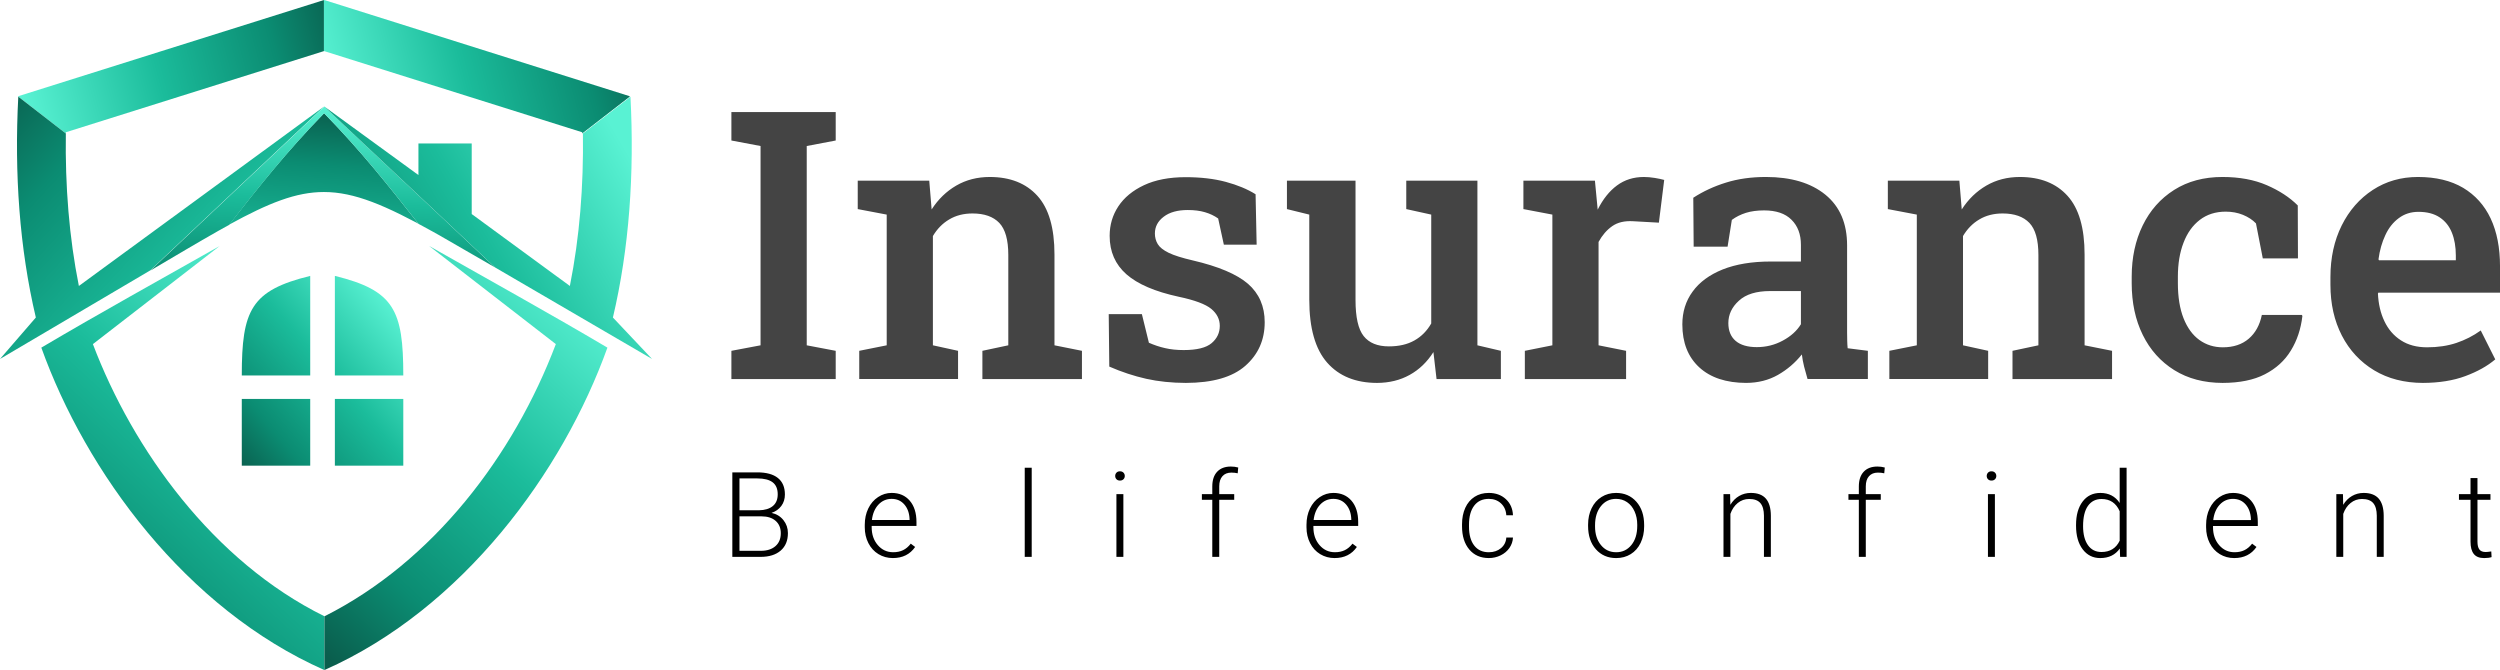 <?xml version="1.0" encoding="UTF-8"?>
<!DOCTYPE svg PUBLIC "-//W3C//DTD SVG 1.1//EN" "http://www.w3.org/Graphics/SVG/1.1/DTD/svg11.dtd">
<!-- Creator: CorelDRAW 2017 -->
<svg xmlns="http://www.w3.org/2000/svg" xml:space="preserve" width="6.961in" height="1.866in" version="1.1" style="shape-rendering:geometricPrecision; text-rendering:geometricPrecision; image-rendering:optimizeQuality; fill-rule:evenodd; clip-rule:evenodd"
viewBox="0 0 6960.94 1865.87"
 xmlns:xlink="http://www.w3.org/1999/xlink">
 <defs>
  <style type="text/css">
   <![CDATA[
    .fil11 {fill:black;fill-rule:nonzero}
    .fil10 {fill:#444444;fill-rule:nonzero}
    .fil2 {fill:url(#id0)}
    .fil8 {fill:url(#id1)}
    .fil0 {fill:url(#id2)}
    .fil3 {fill:url(#id3)}
    .fil6 {fill:url(#id4)}
    .fil7 {fill:url(#id5)}
    .fil1 {fill:url(#id6)}
    .fil4 {fill:url(#id7)}
    .fil5 {fill:url(#id8)}
    .fil9 {fill:url(#id9)}
   ]]>
  </style>
  <linearGradient id="id0" gradientUnits="userSpaceOnUse" x1="888" y1="1079.39" x2="-13.96" y2="247.35">
   <stop offset="0" style="stop-opacity:1; stop-color:#59F2D3"/>
   <stop offset="0.412" style="stop-opacity:1; stop-color:#1BBC9B"/>
   <stop offset="0.769" style="stop-opacity:1; stop-color:#0B8C72"/>
   <stop offset="1" style="stop-opacity:1; stop-color:#0A5E4D"/>
  </linearGradient>
  <linearGradient id="id1" gradientUnits="userSpaceOnUse" xlink:href="#id0" x1="1580.52" y1="767.72" x2="744.98" y2="1679.25">
  </linearGradient>
  <linearGradient id="id2" gradientUnits="userSpaceOnUse" xlink:href="#id0" x1="67.93" y1="288.33" x2="962.79" y2="49.62">
  </linearGradient>
  <linearGradient id="id3" gradientUnits="userSpaceOnUse" xlink:href="#id0" x1="792.54" y1="767.72" x2="-43.37" y2="1679.25">
  </linearGradient>
  <linearGradient id="id4" gradientUnits="userSpaceOnUse" xlink:href="#id0" x1="902.67" y1="296.28" x2="863.76" y2="928.67">
  </linearGradient>
  <linearGradient id="id5" gradientUnits="userSpaceOnUse" xlink:href="#id0" x1="1059.72" y1="805.22" x2="582.84" y2="1213">
  </linearGradient>
  <linearGradient id="id6" gradientUnits="userSpaceOnUse" xlink:href="#id0" x1="919.02" y1="288.33" x2="1814.21" y2="49.62">
  </linearGradient>
  <linearGradient id="id7" gradientUnits="userSpaceOnUse" xlink:href="#id0" x1="863.76" y1="974.48" x2="910.07" y2="303.26">
  </linearGradient>
  <linearGradient id="id8" gradientUnits="userSpaceOnUse" x1="878.24" y1="1589.13" x2="900.87" y2="630.29">
   <stop offset="0" style="stop-opacity:1; stop-color:#F8AB64"/>
   <stop offset="0.322" style="stop-opacity:1; stop-color:#F48266"/>
   <stop offset="0.702" style="stop-opacity:1; stop-color:#DD6369"/>
   <stop offset="1" style="stop-opacity:1; stop-color:#AB5E60"/>
  </linearGradient>
  <linearGradient id="id9" gradientUnits="userSpaceOnUse" xlink:href="#id0" x1="1687.21" y1="320.36" x2="719.18" y2="884.05">
  </linearGradient>
 </defs>
 <g id="Layer_x0020_1">
  <g id="_2116804119408">
   <path class="fil0" d="M902 142.2c-239.35,75.34 -479.02,150.68 -718.68,226.02l0 3.39 -132.41 -102.49 0 -1.37 851.09 -267.75 0 142.2z"/>
   <polygon class="fil1" points="1621.02,368.22 904.69,142.87 902,142.2 902,0 905.04,0.67 1753.07,267.76 1753.4,269.12 1621.02,371.61 "/>
   <path class="fil2" d="M-0.01 999.44l99.8 -115.39c-45.5,-193.09 -60.09,-400.46 -48.89,-614.93l132.41 102.49c-2.07,146.27 9.15,288.8 36.3,424.56l683.04 -499.9c-60.16,56.7 -120.37,113.48 -180.58,170.25l-303.53 286.19 -418.56 246.74zm1377.62 -255.55l0 0zm-237.48 -223.81l0 0 -237.47 -223.81 237.47 223.81z"/>
   <path class="fil3" d="M903.35 1715.86c-309.62,-152.73 -533.35,-463.94 -644.68,-757.81l353.06 -273.19c-167.04,94.67 -334.39,186.98 -496.66,283.02 123.9,345.48 401.94,726.95 787.94,897.63l0 0.35 0 -0.35 0.34 0.35 0 -150z"/>
   <path class="fil4" d="M418.55 752.71l4.74 -4.46 2.82 -2.66 1.92 -1.81 4.74 -4.46 0.9 -0.85 3.84 -3.62 3.72 -3.51 1.02 -0.96 4.74 -4.47 1.8 -1.7 2.94 -2.77 4.62 -4.36 0.12 -0.11 4.74 -4.47 2.7 -2.55 2.04 -1.92 4.74 -4.47 0.79 -0.74 3.96 -3.73 9.48 -8.94 1.69 -1.59 3.06 -2.88 4.51 -4.25 0.23 -0.22 14.22 -13.41 0.67 -0.63 4.07 -3.84 9.48 -8.94 1.57 -1.48 3.17 -2.99 4.39 -4.14 0.35 -0.33 4.74 -4.47 2.47 -2.33 2.27 -2.14 4.74 -4.47 0.55 -0.52 4.19 -3.95 3.37 -3.18 1.37 -1.29 4.74 -4.47 1.45 -1.37 3.29 -3.1 4.27 -4.03 0.47 -0.44 4.74 -4.47 2.35 -2.22 2.39 -2.25 4.74 -4.47 0.43 -0.41 4.31 -4.06 3.26 -3.07 1.49 -1.4 4.74 -4.47 1.33 -1.26 3.41 -3.21 4.16 -3.92 0.58 -0.55 9.49 -8.94 4.74 -4.47 0.32 -0.3 7.57 -7.13 1.6 -1.52 90.13 -84.98c54.57,-51.45 109.14,-102.9 163.66,-154.3l1.8 -1.7 1.02 -0.96 2.82 -2.66 2.82 -2.66 0.9 -0.85 1.92 -1.81 2.82 -2.66 2.82 -2.66 7.41 7 7.42 7 7.42 7 7.42 7 7.42 7 3.71 3.5 3.71 3.5 0 0 3.71 3.5 3.71 3.5 0 0 3.71 3.5 3.71 3.5 0 0 3.71 3.5 3.71 3.5 3.71 3.5 3.71 3.5 0 0 7.42 6.99 0 0 3.71 3.5 3.71 3.5 0 0 3.71 3.5 3.71 3.5 0 0 3.71 3.5 3.71 3.5 0 0 3.71 3.5 3.71 3.5 0 0 3.71 3.5 3.71 3.5 0 0 3.71 3.5 3.71 3.5 0 0 3.71 3.5 3.71 3.5 0 0 3.71 3.5 3.71 3.5 0 0 3.71 3.5 3.71 3.5 0 0 3.71 3.5 3.71 3.5 0 0 3.71 3.5 3.71 3.5 0 0 3.71 3.5 3.71 3.5 0 0 3.71 3.5 3.71 3.5 0 0 3.71 3.5 3.71 3.5 0 0 3.71 3.5 3.71 3.5 0 0 3.71 3.5 3.71 3.5 0 0 3.71 3.5 3.71 3.5 0 0 3.71 3.5 3.71 3.49 0 0 3.71 3.5 3.71 3.49 14.85 13.98 37.12 34.96 0 0 3.71 3.49 3.71 3.5 0 0 7.43 6.99 0 0 7.42 6.99 0 0 7.43 6.99 0 0 7.42 6.99 0 0 7.43 6.99 0 0 7.42 6.99 0 0 3.71 3.5 3.71 3.49 0 0 3.71 3.5 3.71 3.5 0 0 7.42 6.99 0 0 3.71 3.5 3.71 3.5 0 0 3.71 3.5 3.71 3.5 0 0 3.71 3.5 3.71 3.5 0 0 7.42 6.99 0 0 3.71 3.5 3.71 3.5 0 0 3.71 3.5 3.71 3.5 0 0 3.71 3.5 3.71 3.5 0 0 3.71 3.5 3.71 3.5 0 0 3.71 3.5 3.71 3.5 0 0 3.71 3.5 3.71 3.5 7.42 7 7.42 7 7.42 7 7.42 7 7.42 7 7.42 7 7.42 7 -7.42 -7 -7.42 -7 -7.42 -7 -7.42 -7 -7.42 -7 -7.42 -7 -7.42 -7 -3.71 -3.5 -3.71 -3.5 0 -0 -3.71 -3.5 -3.71 -3.5 -0 0 -3.71 -3.5 -3.71 -3.5 0 -0 -3.71 -3.5 -3.71 -3.5 0 0 -3.71 -3.5 -3.71 -3.5 0 0 -3.71 -3.5 -3.71 -3.5 0 -0 -7.42 -6.99 0 0 -3.71 -3.5 -3.71 -3.5 0 0 -3.71 -3.5 -3.71 -3.5 0 0 -3.71 -3.5 -3.71 -3.5 0 0 -7.42 -6.99 0 0 -3.71 -3.5 -3.71 -3.5 0 -0 -3.71 -3.49 -3.71 -3.5 0 0 -7.42 -6.99 0 0 -7.43 -6.99 0 0 -7.42 -6.99 0 0 -7.43 -6.99 0 0 -7.42 -6.99 0 0 -7.43 -6.99 0 -0 -3.71 -3.5 -3.71 -3.49 0 -0 -51.97 -48.94 -3.71 -3.49 -3.71 -3.5 0 -0 -3.71 -3.49 -3.71 -3.5 0 0 -3.71 -3.5 -3.71 -3.5 0 0 -3.71 -3.5 -3.71 -3.5 0 0 -3.71 -3.5 -3.71 -3.5 0 0 -3.71 -3.5 -3.71 -3.5 0 0 -3.71 -3.5 -3.71 -3.5 0 0 -3.71 -3.5 -3.71 -3.5 0 0 -3.71 -3.5 -3.71 -3.5 0 0 -3.71 -3.5 -3.71 -3.5 0 0 -3.71 -3.5 -3.71 -3.5 0 0 -3.71 -3.5 -3.71 -3.5 -0 -0 -3.71 -3.5 -3.71 -3.5 0 0 -3.71 -3.5 -3.71 -3.5 0 0 -3.71 -3.5 -3.71 -3.5 0 0 -3.71 -3.5 -3.71 -3.5 0 0 -3.71 -3.5 -3.71 -3.5 0 0 -3.71 -3.5 -3.71 -3.5 0 0 -3.71 -3.5 -3.71 -3.5 -0 0 -7.42 -6.99 0 0 -3.71 -3.5 -3.71 -3.5 -3.71 -3.5 -3.71 -3.5 0 0 -3.71 -3.5 -3.71 -3.5 0 0 -3.71 -3.5 -3.71 -3.5 0 -0 -3.71 -3.5 -3.71 -3.5 -7.42 -7 -7.42 -7 -7.42 -7 -7.42 -7 -7.41 -7 0 0 -2.82 2.66 -2.82 2.66 -1.92 1.81 -0.9 0.85 -2.82 2.66 -2.82 2.66 -1.02 0.96 -1.8 1.7c-84.54,79.7 -169.17,159.5 -253.79,239.29l-1.6 1.52 -7.57 7.13 -0.32 0.3 -4.74 4.47 -9.49 8.94 -0.58 0.55 -4.16 3.92 -3.41 3.21 -1.33 1.26 -4.74 4.47 -1.49 1.4 -3.26 3.07 -4.31 4.06 -0.43 0.41 -4.74 4.47 -2.39 2.25 -2.35 2.22 -4.74 4.47 -0.47 0.44 -4.27 4.03 -3.29 3.1 -1.45 1.37 -4.74 4.47 -1.37 1.29 -3.37 3.18 -4.19 3.95 -0.55 0.52 -4.74 4.47 -2.27 2.14 -2.47 2.33 -4.74 4.47 -0.35 0.33 -4.39 4.14 -3.17 2.99 -1.57 1.48 -9.48 8.94 -4.07 3.84 -0.67 0.63 -14.22 13.41 -0.23 0.22 -4.51 4.25 -3.06 2.88 -1.69 1.59 -9.48 8.94 -3.96 3.73 -0.79 0.74 -4.74 4.47 -2.04 1.92 -2.7 2.55 -4.74 4.47 -0.12 0.11 -4.62 4.36 -2.94 2.77 -1.8 1.7 -4.74 4.47 -1.02 0.96 -3.72 3.51 -3.84 3.62 -0.9 0.85 -4.74 4.46 -1.92 1.81 -2.82 2.66 -4.74 4.46 0 0zm721.58 -232.63l0 0zm237.48 223.81l0 0zm-957 7.8c73.35,-43.31 135.17,-80.24 189.19,-110.55 -53.96,30.41 -115.85,67.28 -189.19,110.55zm785.76 -106.33c-133.37,-74.11 -219.54,-110.77 -304.46,-110.77 -77.5,0 -153.94,30.54 -264.26,91.06 84.8,-107.86 159.14,-202.17 264.68,-310.72 104.89,107.6 178.89,201.6 262.76,307.8 13.26,7.12 26.99,14.67 41.28,22.63z"/>
   <path class="fil5" d="M1377.61 743.89c-65.15,-37.95 -121.49,-70.8 -171.24,-98.54 49.73,27.63 106,60.45 171.24,98.54l0 0zm-767.81 -102.75c9.51,-5.36 18.82,-10.54 27.86,-15.5 -0.04,0.05 -0.08,0.1 -0.13,0.15 -9.01,4.91 -18.26,10.02 -27.73,15.34z"/>
   <path class="fil6" d="M603.85 645.05l6.28 -3.55c9.29,-5.38 18.57,-10.49 27.87,-15.47 84.7,-107.93 159.01,-202.22 264.47,-310.67 104.9,107.53 178.94,201.56 262.82,307.78 13.39,7.08 27.05,14.56 41.26,22.56l18.3 10.22 153 88.39 -91.25 -86.03 -383.58 -361.69 -369.37 348.31 -114.75 108.2 0 0c0.55,-0.39 1.37,-0.66 1.9,-1.05l0 0c70.77,-41.57 130.6,-77.37 183.06,-107.01z"/>
   <path class="fil7" d="M863.76 768.15c0,92.6 0,185.15 0,277.2 -63.87,0 -127.21,0 -190.53,0 0,-181.93 25.55,-236.72 190.53,-277.2zm259.17 342.64l-190.53 0 0 185.7 190.53 0 0 -185.7zm-190.53 -342.64c0,92.6 0,185.15 0,277.2 63.9,0 127.2,0 190.53,0 0,-181.93 -25.53,-236.72 -190.53,-277.2zm-259.18 342.64l190.53 0 0 185.7 -190.53 0 0 -185.7z"/>
   <path class="fil8" d="M903.35 1865.86l0 -0.35 0.99 -0.35c385.33,-171 663.03,-552.14 786.93,-897.28 -162.26,-96.04 -329.63,-188.35 -496.33,-283.02l352.72 273.19c-117.79,311.19 -341.85,605.44 -643.33,757.46l-0.31 0c-0.35,0.35 -0.68,0.35 -0.68,0.35l0 150z"/>
  </g>
  <path class="fil9" d="M1623.06 371.61c2.03,146.27 -9.17,288.8 -36.33,424.56l-273.3 -200.23 0 -196.5 -148.34 0 0 87.89 -262.43 -191.06 474.94 447.62 2.04 1.37 435.9 254.18 -108.96 -115.39c45.48,-193.09 60.07,-400.46 48.86,-614.93l-132.38 102.49z"/>
  <path class="fil10" d="M2036.48 1055.33l0 -78.58 81.19 -15.33 0 -554.93 -81.19 -15.33 0 -79.1 290.44 0 0 79.1 -80.67 15.33 0 554.93 80.67 15.33 0 78.58 -290.44 0zm355.96 0l0 -78.58 76.48 -15.33 0 -363.97 -80.67 -15.33 0 -79.1 199.15 0 6.62 80.15c18.3,-28.57 41.3,-50.7 68.65,-66.56 27.35,-15.85 58.37,-23.87 93.21,-23.87 56.8,0 101.06,17.6 132.59,52.44 31.71,34.85 47.57,89.38 47.57,163.6l0 252.64 76.49 15.33 0 78.58 -277.2 0 0 -78.58 72.13 -15.33 0 -251.59c0,-41.99 -8.37,-71.61 -25.09,-89.21 -16.73,-17.42 -41.47,-26.31 -74.57,-26.31 -24.74,0 -46.52,5.57 -64.99,16.72 -18.64,10.98 -33.63,26.48 -45.3,46.17l0 304.21 70.04 15.33 0 78.58 -275.11 0zm909.49 10.8c-39.38,-0.17 -76.31,-3.83 -110.46,-11.5 -34.15,-7.67 -68.47,-18.99 -102.8,-33.98l-1.57 -146 92.34 0 19.51 79.62c14.64,6.45 29.62,11.5 45.13,14.98 15.51,3.66 32.76,5.4 51.75,5.4 36.76,0 62.72,-6.44 77.88,-19.34 15.16,-12.89 22.65,-28.93 22.65,-48.09 0,-18.29 -7.84,-33.97 -23.7,-47.22 -15.85,-13.07 -46,-24.39 -90.6,-33.8 -66.04,-14.29 -114.65,-35.2 -145.66,-62.55 -31.19,-27.53 -46.7,-63.07 -46.7,-106.98 0,-30.31 8.02,-57.67 24.22,-82.24 16.2,-24.39 39.9,-44.08 71.43,-58.89 31.54,-14.81 70.22,-22.3 116.04,-22.3 41.99,0 79.1,4.35 111.68,13.07 32.41,8.71 60.11,20.21 82.94,34.5l2.96 140.43 -91.3 0 -15.86 -73c-10.63,-7.49 -22.82,-13.42 -36.76,-17.42 -13.94,-4.19 -29.97,-6.1 -47.91,-6.1 -28.23,0 -50.53,6.1 -66.91,18.64 -16.38,12.37 -24.57,27.88 -24.57,46.69 0,10.8 2.61,20.74 8.01,29.62 5.23,8.71 15.51,16.9 30.49,24.22 15.16,7.32 37.46,14.29 66.73,21.08 71.78,16.72 123.18,38.5 154.19,65.33 30.84,27.01 46.35,62.55 46.35,106.81 0,49.31 -17.94,89.73 -54.01,121.44 -36.07,31.71 -91.3,47.39 -165.52,47.57zm532.1 0c-59.24,-0.17 -105.59,-18.82 -138.69,-56.45 -33.1,-37.63 -49.83,-96 -49.83,-175.45l0 -236.78 -62.2 -15.33 0 -79.1 62.2 0 128.76 0 0 332.26c0,47.74 7.49,81.19 22.65,100.36 15.16,19.17 38.5,28.75 70.21,28.75 27.88,0 51.57,-5.4 71.26,-16.55 19.52,-10.98 35.02,-26.83 46.7,-47.22l0 -303.17 -69.52 -15.33 0 -79.1 69.52 0 128.58 0 0 458.41 65.33 15.33 0 78.58 -179.11 0 -8.71 -75.09c-17.43,27.53 -39.38,48.79 -66.21,63.59 -26.66,14.81 -56.97,22.13 -90.95,22.3zm411.71 -10.8l0 -78.58 76.66 -15.33 0 -363.97 -80.67 -15.33 0 -79.1 199.15 0 6.62 69.35 1.04 11.32c14.64,-29.27 32.58,-51.75 53.84,-67.43 21.26,-15.68 46.17,-23.52 74.75,-23.52 9.58,0 19.69,0.87 30.31,2.61 10.8,1.74 19.51,3.66 26.31,5.57l-14.81 119 -71.96 -4.01c-23.52,-1.39 -42.86,3.14 -58.02,13.76 -14.98,10.46 -27.7,25.09 -37.98,43.91l0 287.83 76.66 15.33 0 78.58 -281.91 0zm616.6 10.8c-56.1,-0.17 -99.83,-14.64 -131.2,-43.56 -31.19,-28.92 -46.87,-68.65 -46.87,-119.35 0,-34.67 9.41,-65.17 28.57,-91.3 18.99,-26.31 46.87,-46.87 83.63,-61.68 36.76,-14.64 81.37,-22.13 133.81,-22.13l84.15 0 0 -46.52c0,-29.27 -8.71,-52.44 -26.31,-69.87 -17.42,-17.42 -42.86,-25.96 -76.31,-25.96 -18.99,0 -35.89,2.27 -50.53,6.8 -14.64,4.7 -27.7,11.15 -39.2,19.69l-11.85 74.57 -94.43 0 -1.05 -136.25c27.35,-17.77 57.67,-31.89 90.95,-42.17 33.28,-10.45 70.39,-15.68 111.33,-15.68 70.04,0 125.28,16.55 165.52,49.31 40.42,32.93 60.46,79.97 60.46,141.13l0 243.57c0,7.49 0.17,14.81 0.35,21.95 0.18,7.14 0.52,14.11 1.22,20.91l56.28 7.14 0 78.58 -167.96 0c-3.48,-11.85 -6.62,-23.52 -9.58,-34.67 -2.79,-11.32 -4.88,-22.48 -6.27,-33.8 -18.47,23.17 -40.6,42.17 -66.56,56.97 -26.13,14.81 -55.41,22.13 -88.16,22.3zm29.1 -99.66c25.96,0 50,-5.93 72.48,-18.12 22.48,-12.02 39.37,-27.35 50.53,-45.65l0 -92.34 -85.72 0c-38.5,0 -67.43,8.89 -86.94,26.83 -19.69,17.77 -29.44,38.68 -29.44,62.37 0,21.43 6.8,37.98 20.39,49.66 13.59,11.5 33.28,17.25 58.72,17.25zm369.2 88.86l0 -78.58 76.48 -15.33 0 -363.97 -80.67 -15.33 0 -79.1 199.15 0 6.62 80.15c18.3,-28.57 41.3,-50.7 68.65,-66.56 27.35,-15.85 58.37,-23.87 93.21,-23.87 56.8,0 101.06,17.6 132.59,52.44 31.71,34.85 47.57,89.38 47.57,163.6l0 252.64 76.49 15.33 0 78.58 -277.2 0 0 -78.58 72.13 -15.33 0 -251.59c0,-41.99 -8.37,-71.61 -25.09,-89.21 -16.73,-17.42 -41.47,-26.31 -74.57,-26.31 -24.74,0 -46.52,5.57 -64.99,16.72 -18.64,10.98 -33.63,26.48 -45.3,46.17l0 304.21 70.04 15.33 0 78.58 -275.11 0zm927.96 10.8c-51.75,-0.17 -96.52,-11.85 -134.51,-35.54 -37.98,-23.7 -67.25,-56.28 -87.81,-98.09 -20.56,-41.64 -30.84,-89.73 -30.84,-144.09l0 -17.95c0,-53.31 10.28,-101.05 30.67,-142.87 20.38,-41.81 49.48,-74.74 87.46,-98.79 37.98,-24.04 82.76,-36.07 134.5,-36.07 47.39,0 88.51,7.67 123.53,22.83 35.02,15.16 63.77,33.97 86.24,56.45l0.52 147.4 -97.92 0 -18.99 -97.4c-9.41,-9.93 -21.61,-17.77 -36.24,-23.87 -14.64,-5.92 -30.67,-8.89 -47.91,-8.89 -28.22,0 -52.27,7.67 -72.31,23 -19.86,15.33 -35.02,36.41 -45.3,63.59 -10.46,27 -15.68,58.54 -15.68,94.61l0 17.95c0,38.68 5.4,71.43 15.85,97.92 10.63,26.66 25.26,46.69 44.08,60.28 18.99,13.59 40.6,20.39 65.17,20.39 29.62,0 53.66,-8.02 72.31,-24.04 18.47,-15.86 30.66,-37.98 36.41,-66.21l111.33 0 1.57 2.96c-4.18,36.07 -14.81,68.13 -32.06,96.18 -17.07,28.22 -41.29,50.18 -72.48,66.21 -31.01,16.03 -70.22,23.87 -117.61,24.04zm558.06 0c-52.09,-0.17 -97.39,-11.67 -136.07,-35.02 -38.68,-23.35 -68.65,-55.58 -89.9,-96.7 -21.26,-41.29 -31.89,-88.33 -31.89,-141.48l0 -21.43c0,-53.84 10.46,-101.58 31.36,-143.74 20.91,-41.99 49.83,-74.92 86.59,-98.96 36.76,-24.04 78.58,-36.07 125.62,-36.07 50.01,0 91.82,10.11 125.8,30.14 33.8,20.21 59.41,48.61 76.84,85.55 17.25,36.94 25.96,81.19 25.96,132.94l0 73.52 -338.88 0 -1.04 2.61c1.39,28.92 7.31,54.54 18.12,77.01 10.63,22.48 25.96,40.25 46,53.14 19.86,12.89 44.08,19.34 72.66,19.34 29.97,0 57.15,-4.01 81.71,-12.2 24.39,-8.19 47.04,-19.69 67.78,-34.67l40.42 80.5c-21.78,18.47 -49.48,33.98 -83.28,46.52 -33.63,12.54 -73,18.82 -117.78,18.99zm-122.66 -341.5l213.96 0 0 -13.41c0,-24.04 -3.66,-45.3 -10.98,-63.42 -7.32,-18.3 -18.64,-32.41 -34.15,-42.69 -15.51,-10.28 -35.2,-15.33 -59.06,-15.33 -20.74,0 -38.85,5.75 -54.54,17.43 -15.68,11.5 -28.23,27.18 -37.46,47.22 -9.41,19.86 -15.85,42.34 -19.17,67.6l1.39 2.61z"/>
  <path class="fil11" d="M2039.09 1550.49l0 -235.3 69.44 0c25.2,0 44.35,5.19 57.36,15.61 13.07,10.43 19.58,25.76 19.58,46.06 0,12.19 -3.31,22.78 -9.93,31.77 -6.62,8.99 -15.72,15.44 -27.25,19.36 13.68,2.98 24.71,9.71 33.04,20.13 8.38,10.48 12.52,22.5 12.52,36.18 0,20.8 -6.67,37.01 -20.08,48.65 -13.46,11.69 -32.1,17.54 -56.04,17.54l-78.65 0zm19.86 -112.85l0 95.97 59.62 0c17.05,0 30.5,-4.3 40.49,-12.96 9.98,-8.66 14.94,-20.63 14.94,-36.02 0,-14.45 -4.74,-25.92 -14.28,-34.36 -9.54,-8.44 -22.72,-12.63 -39.55,-12.63l-61.22 0zm0 -16.88l54.28 0c16.6,-0.33 29.45,-4.25 38.55,-11.75 9.1,-7.5 13.68,-18.43 13.68,-32.76 0,-15.11 -4.74,-26.26 -14.18,-33.43 -9.43,-7.17 -23.66,-10.76 -42.74,-10.76l-49.59 0 0 88.69zm427.27 133.04c-14.89,0 -28.3,-3.64 -40.32,-10.98 -12.02,-7.34 -21.34,-17.54 -28.02,-30.67 -6.67,-13.07 -10.04,-27.74 -10.04,-44.02l0 -6.95c0,-16.82 3.25,-31.94 9.76,-45.45 6.51,-13.46 15.61,-24.05 27.25,-31.72 11.64,-7.72 24.22,-11.58 37.78,-11.58 21.24,0 38.06,7.23 50.52,21.73 12.46,14.51 18.64,34.31 18.64,59.46l0 10.81 -124.71 0 0 3.69c0,19.86 5.68,36.41 17.04,49.64 11.36,13.19 25.65,19.8 42.91,19.8 10.31,0 19.47,-1.88 27.36,-5.68 7.94,-3.81 15.11,-9.87 21.56,-18.2l12.14 9.21c-14.23,20.57 -34.86,30.89 -61.89,30.89zm-3.59 -164.81c-14.51,0 -26.75,5.35 -36.74,16 -9.98,10.65 -16.05,24.93 -18.2,42.91l104.91 0 0 -2.1c-0.55,-16.77 -5.35,-30.44 -14.4,-40.98 -9.04,-10.54 -20.9,-15.83 -35.57,-15.83zm390.03 161.5l-19.41 0 0 -248.2 19.41 0 0 248.2zm255.23 0l-19.36 0 0 -174.74 19.36 0 0 174.74zm-22.78 -225.31c0,-3.59 1.22,-6.67 3.59,-9.21 2.37,-2.48 5.57,-3.75 9.65,-3.75 4.13,0 7.39,1.27 9.81,3.75 2.43,2.54 3.64,5.63 3.64,9.21 0,3.64 -1.21,6.73 -3.64,9.15 -2.43,2.48 -5.68,3.7 -9.81,3.7 -4.08,0 -7.28,-1.21 -9.65,-3.7 -2.37,-2.43 -3.59,-5.52 -3.59,-9.15zm270.35 225.31l0 -158.85 -28.96 0 0 -15.89 28.96 0 0 -21.18c0,-17.87 4.52,-31.61 13.62,-41.2 9.1,-9.6 21.79,-14.4 38.06,-14.4 7.33,0 14.18,0.88 20.52,2.7l-1.43 16.11c-5.41,-1.27 -11.25,-1.93 -17.6,-1.93 -10.7,0 -18.97,3.31 -24.87,9.98 -5.96,6.62 -8.94,16.05 -8.94,28.24l0 21.68 41.7 0 0 15.89 -41.7 0 0 158.85 -19.36 0zm340.67 3.31c-14.89,0 -28.3,-3.64 -40.32,-10.98 -12.02,-7.34 -21.34,-17.54 -28.02,-30.67 -6.67,-13.07 -10.04,-27.74 -10.04,-44.02l0 -6.95c0,-16.82 3.25,-31.94 9.76,-45.45 6.51,-13.46 15.61,-24.05 27.25,-31.72 11.64,-7.72 24.22,-11.58 37.78,-11.58 21.24,0 38.06,7.23 50.52,21.73 12.46,14.51 18.64,34.31 18.64,59.46l0 10.81 -124.71 0 0 3.69c0,19.86 5.68,36.41 17.04,49.64 11.36,13.19 25.65,19.8 42.91,19.8 10.31,0 19.47,-1.88 27.36,-5.68 7.94,-3.81 15.11,-9.87 21.56,-18.2l12.14 9.21c-14.23,20.57 -34.86,30.89 -61.89,30.89zm-3.59 -164.81c-14.51,0 -26.75,5.35 -36.74,16 -9.98,10.65 -16.05,24.93 -18.2,42.91l104.91 0 0 -2.1c-0.55,-16.77 -5.35,-30.44 -14.4,-40.98 -9.04,-10.54 -20.9,-15.83 -35.57,-15.83zm432.94 148.59c13.51,0 24.76,-3.81 33.87,-11.42 9.1,-7.61 14.07,-17.48 14.78,-29.57l18.59 0c-0.55,10.65 -3.86,20.35 -9.98,29.18 -6.18,8.77 -14.34,15.61 -24.49,20.57 -10.2,4.96 -21.13,7.45 -32.76,7.45 -22.94,0 -41.09,-8 -54.5,-23.94 -13.4,-15.94 -20.13,-37.39 -20.13,-64.31l0 -5.85c0,-17.21 3.03,-32.49 9.04,-45.72 6.01,-13.24 14.67,-23.5 25.93,-30.72 11.25,-7.22 24.43,-10.81 39.55,-10.81 19.14,0 34.97,5.74 47.38,17.15 12.47,11.42 19.14,26.42 19.97,45.06l-18.59 0c-0.83,-13.68 -5.79,-24.71 -14.78,-33.09 -8.99,-8.38 -20.3,-12.57 -33.98,-12.57 -17.48,0 -31.06,6.29 -40.65,18.92 -9.65,12.63 -14.45,30.28 -14.45,53.06l0 5.63c0,22.34 4.8,39.71 14.45,52.23 9.59,12.52 23.22,18.76 40.76,18.76zm276.36 -77.06c0,-16.82 3.25,-31.94 9.76,-45.39 6.51,-13.52 15.72,-23.99 27.63,-31.44 11.91,-7.5 25.37,-11.25 40.48,-11.25 23.22,0 42.09,8.17 56.54,24.49 14.45,16.33 21.67,37.94 21.67,64.92l0 4.03c0,16.93 -3.31,32.1 -9.81,45.67 -6.51,13.51 -15.67,23.94 -27.52,31.28 -11.86,7.33 -25.37,10.98 -40.54,10.98 -23.17,0 -42.03,-8.17 -56.48,-24.49 -14.5,-16.33 -21.73,-37.95 -21.73,-64.92l0 -3.86zm19.36 5.41c0,20.91 5.41,38.11 16.27,51.52 10.81,13.4 24.98,20.13 42.58,20.13 17.43,0 31.55,-6.73 42.36,-20.13 10.87,-13.4 16.27,-31.11 16.27,-53.11l0 -3.7c0,-13.4 -2.48,-25.65 -7.44,-36.74 -4.96,-11.09 -11.91,-19.69 -20.85,-25.76 -8.94,-6.12 -19.14,-9.16 -30.67,-9.16 -17.26,0 -31.33,6.78 -42.19,20.3 -10.87,13.51 -16.33,31.22 -16.33,53.11l0 3.53zm376.08 -90.18l0.66 29.78c6.56,-10.76 14.73,-18.97 24.54,-24.6 9.82,-5.68 20.63,-8.5 32.49,-8.5 18.75,0 32.71,5.3 41.87,15.83 9.15,10.54 13.79,26.37 13.9,47.49l0 114.72 -19.25 0 0 -114.83c-0.11,-15.61 -3.42,-27.25 -9.93,-34.86 -6.51,-7.67 -16.93,-11.47 -31.28,-11.47 -11.97,0 -22.56,3.75 -31.77,11.2 -9.21,7.5 -16,17.59 -20.41,30.28l0 119.69 -19.25 0 0 -174.74 18.43 0zm358.43 174.74l0 -158.85 -28.96 0 0 -15.89 28.96 0 0 -21.18c0,-17.87 4.52,-31.61 13.62,-41.2 9.1,-9.6 21.79,-14.4 38.06,-14.4 7.33,0 14.18,0.88 20.52,2.7l-1.43 16.11c-5.41,-1.27 -11.25,-1.93 -17.6,-1.93 -10.7,0 -18.97,3.31 -24.87,9.98 -5.96,6.62 -8.94,16.05 -8.94,28.24l0 21.68 41.7 0 0 15.89 -41.7 0 0 158.85 -19.36 0zm378.84 0l-19.36 0 0 -174.74 19.36 0 0 174.74zm-22.78 -225.31c0,-3.59 1.22,-6.67 3.59,-9.21 2.37,-2.48 5.57,-3.75 9.65,-3.75 4.13,0 7.39,1.27 9.81,3.75 2.43,2.54 3.64,5.63 3.64,9.21 0,3.64 -1.21,6.73 -3.64,9.15 -2.43,2.48 -5.68,3.7 -9.81,3.7 -4.08,0 -7.28,-1.21 -9.65,-3.7 -2.37,-2.43 -3.59,-5.52 -3.59,-9.15zm248.72 136.35c0,-27.19 6.07,-48.81 18.2,-64.92 12.14,-16.11 28.57,-24.16 49.37,-24.16 23.61,0 41.59,9.32 53.94,27.96l0 -98.12 19.25 0 0 248.2 -18.09 0 -0.83 -23.28c-12.35,17.7 -30.56,26.59 -54.61,26.59 -20.13,0 -36.4,-8.11 -48.7,-24.33 -12.35,-16.22 -18.53,-38.11 -18.53,-65.69l0 -2.26zm19.58 3.37c0,22.28 4.46,39.88 13.4,52.73 8.94,12.85 21.57,19.31 37.84,19.31 23.77,0 40.7,-10.48 50.69,-31.5l0 -82.02c-9.98,-22.72 -26.81,-34.09 -50.41,-34.09 -16.27,0 -28.9,6.4 -37.95,19.14 -9.05,12.74 -13.57,31.55 -13.57,56.43zm420.93 88.91c-14.89,0 -28.3,-3.64 -40.32,-10.98 -12.02,-7.34 -21.34,-17.54 -28.02,-30.67 -6.67,-13.07 -10.04,-27.74 -10.04,-44.02l0 -6.95c0,-16.82 3.25,-31.94 9.76,-45.45 6.51,-13.46 15.61,-24.05 27.25,-31.72 11.64,-7.72 24.22,-11.58 37.78,-11.58 21.24,0 38.06,7.23 50.52,21.73 12.46,14.51 18.64,34.31 18.64,59.46l0 10.81 -124.71 0 0 3.69c0,19.86 5.68,36.41 17.04,49.64 11.36,13.19 25.65,19.8 42.91,19.8 10.31,0 19.47,-1.88 27.36,-5.68 7.94,-3.81 15.11,-9.87 21.56,-18.2l12.14 9.21c-14.23,20.57 -34.86,30.89 -61.89,30.89zm-3.59 -164.81c-14.51,0 -26.75,5.35 -36.74,16 -9.98,10.65 -16.05,24.93 -18.2,42.91l104.91 0 0 -2.1c-0.55,-16.77 -5.35,-30.44 -14.4,-40.98 -9.04,-10.54 -20.9,-15.83 -35.57,-15.83zm306.25 -13.24l0.66 29.78c6.56,-10.76 14.73,-18.97 24.54,-24.6 9.82,-5.68 20.63,-8.5 32.49,-8.5 18.75,0 32.71,5.3 41.87,15.83 9.15,10.54 13.79,26.37 13.9,47.49l0 114.72 -19.25 0 0 -114.83c-0.11,-15.61 -3.42,-27.25 -9.93,-34.86 -6.51,-7.67 -16.93,-11.47 -31.28,-11.47 -11.97,0 -22.56,3.75 -31.77,11.2 -9.21,7.5 -16,17.59 -20.41,30.28l0 119.69 -19.25 0 0 -174.74 18.43 0zm374.54 -44.68l0 44.68 36.18 0 0 15.89 -36.18 0 0 116.49c0,9.71 1.76,16.93 5.24,21.68 3.53,4.74 9.37,7.12 17.54,7.12 3.25,0 8.44,-0.56 15.67,-1.6l0.83 15.78c-5.07,1.76 -11.97,2.7 -20.69,2.7 -13.24,0 -22.89,-3.86 -28.9,-11.53 -6.07,-7.72 -9.05,-19.03 -9.05,-34.04l0 -116.6 -32.21 0 0 -15.89 32.21 0 0 -44.68 19.36 0z"/>
 </g>
</svg>
